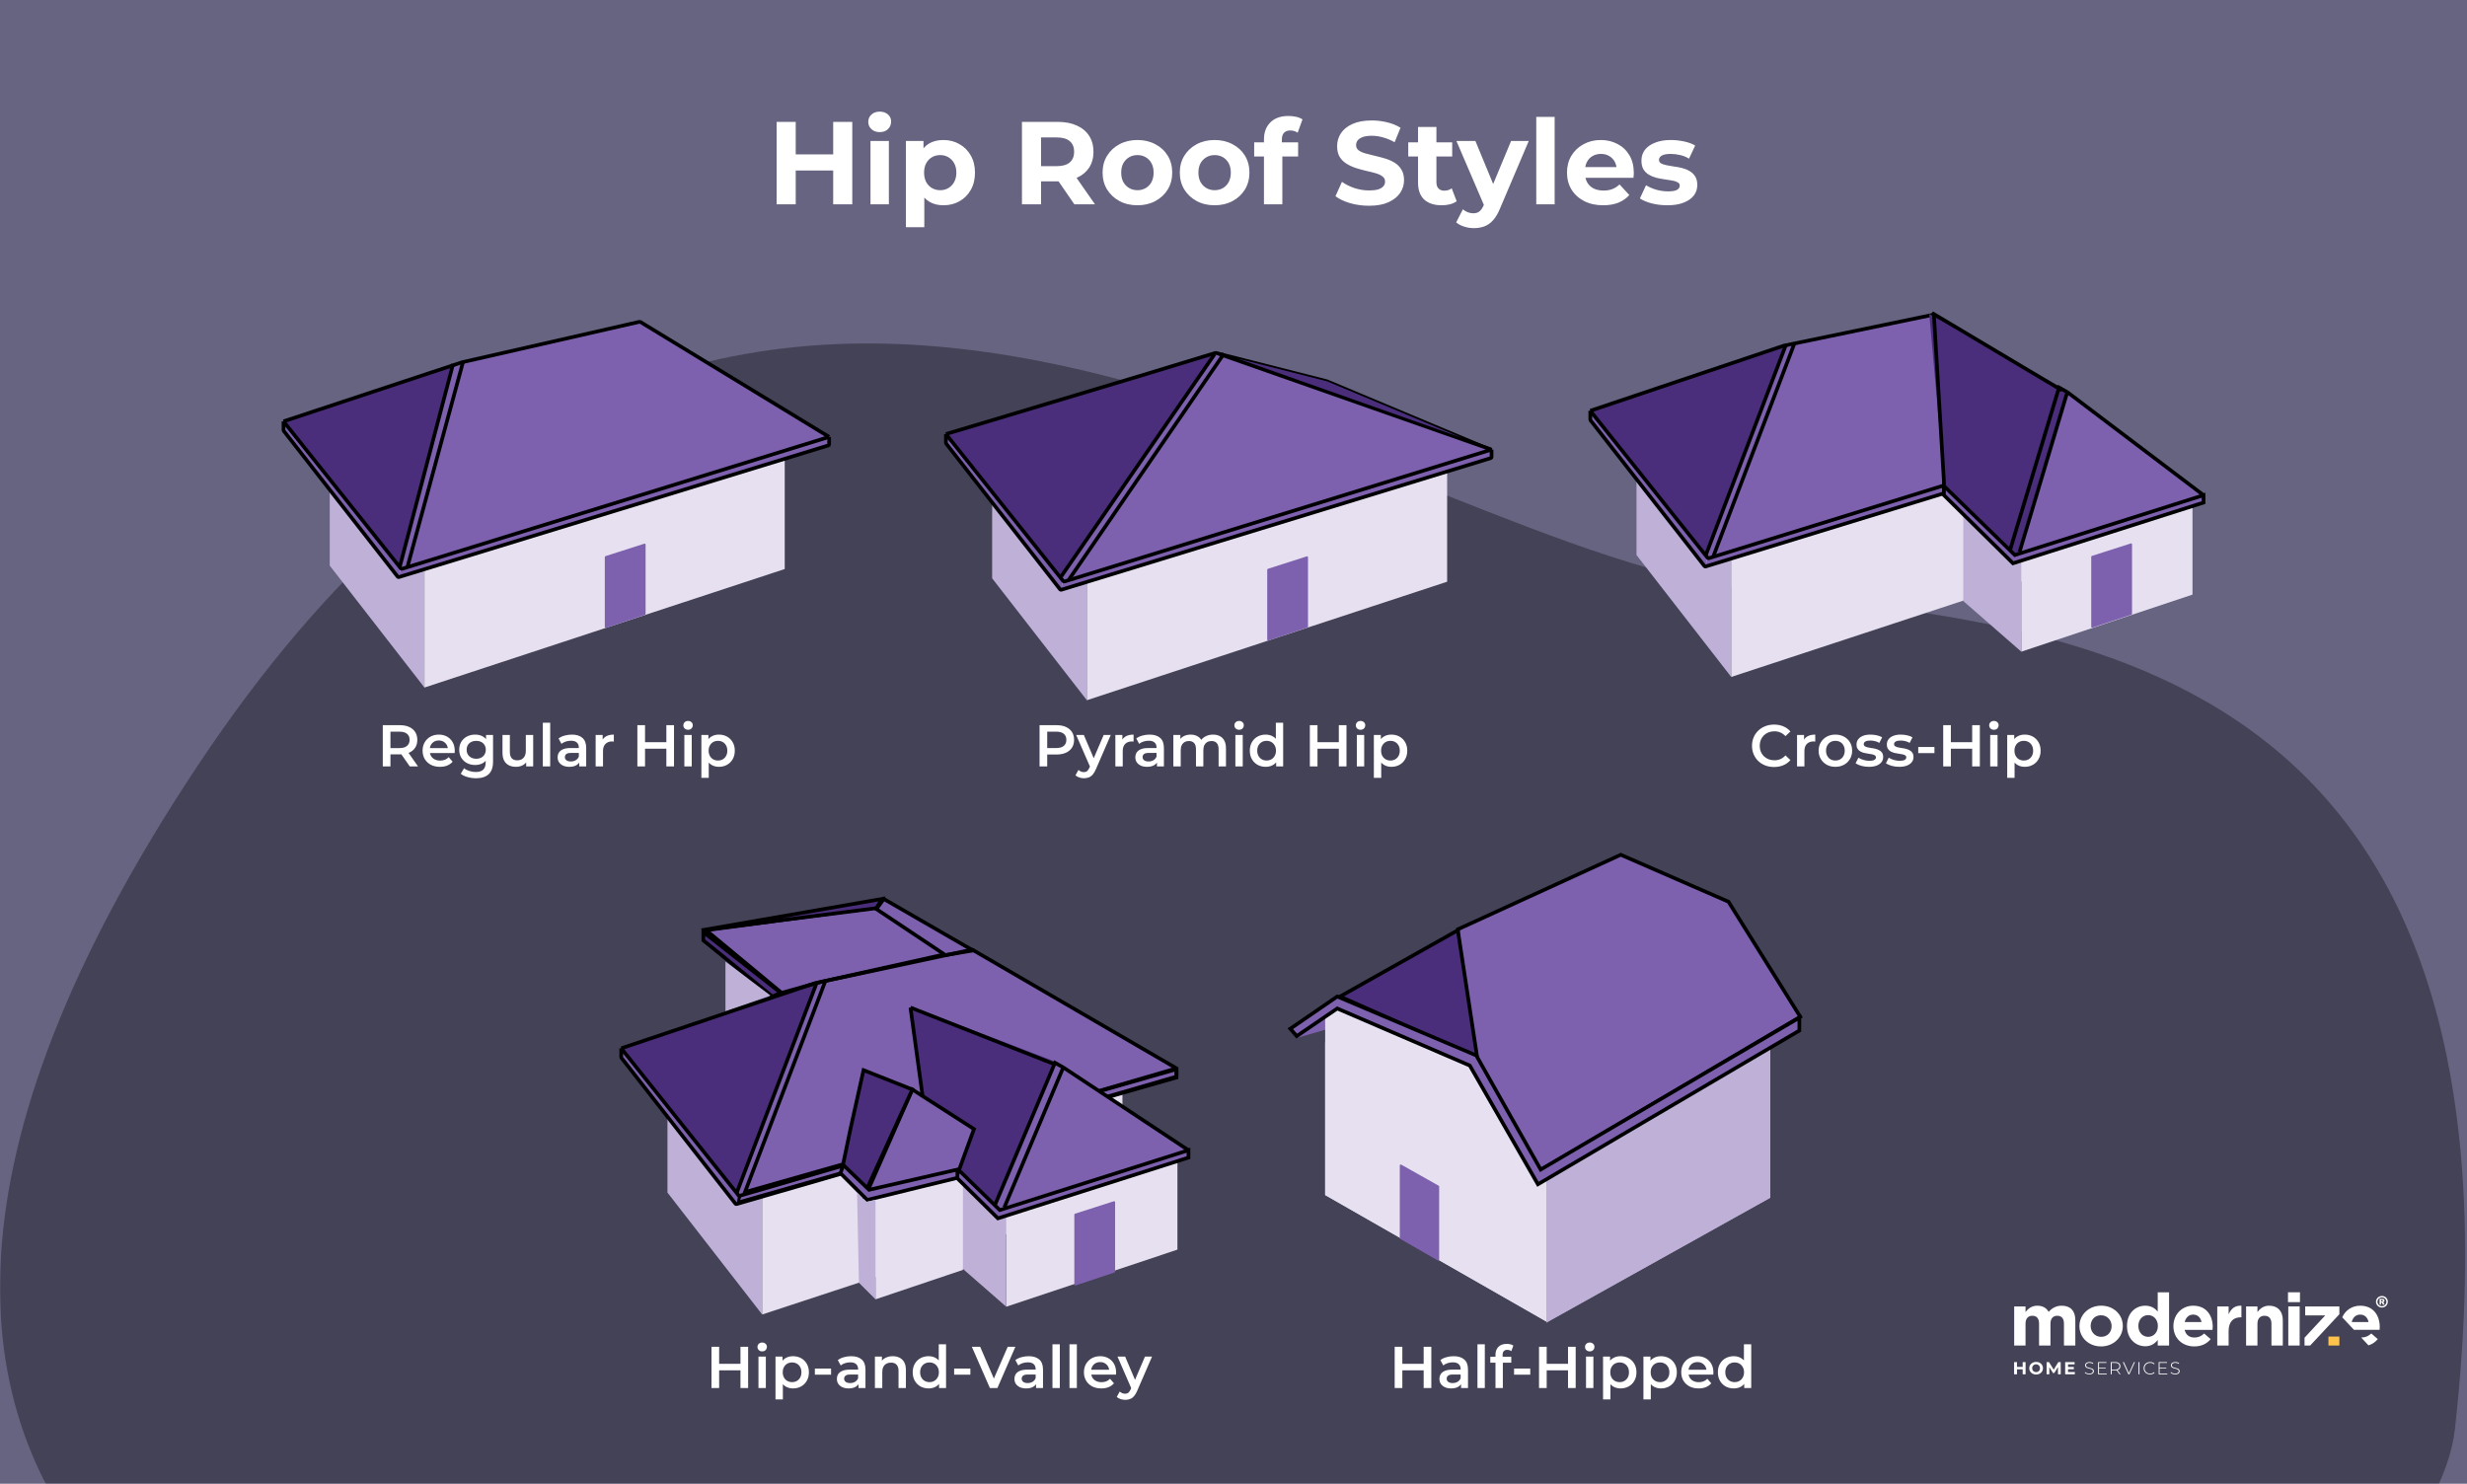 <?xml version="1.0" encoding="UTF-8"?><svg width="1340" height="806" viewBox="0 0 1340 806" fill="none" xmlns="http://www.w3.org/2000/svg">
<rect width="1340" height="806" fill="#666481"/>
<mask id="mask0_16_672" style="mask-type:alpha" maskUnits="userSpaceOnUse" x="0" y="0" width="1340" height="806">
<rect width="1340" height="806" fill="#444256"/>
</mask>
<g mask="url(#mask0_16_672)">
<path d="M107.581 415.61C-176.349 842.341 168.29 968.206 376.1 977.797C544.217 988.421 717.003 848.607 803.397 903.65C1088.26 1085.14 1322.6 873.77 1333.43 776.384C1383.87 323.093 1078.92 342.57 936.489 318.224C727.511 282.502 391.511 -11.12 107.581 415.61Z" fill="#444256"/>
</g>
<path d="M452.563 66.2H462.931V111H452.563V66.2ZM432.211 111H421.843V66.2H432.211V111ZM453.331 92.632H431.443V83.864H453.331V92.632ZM472.827 111V76.568H482.811V111H472.827ZM477.819 71.768C475.984 71.768 474.491 71.235 473.339 70.168C472.187 69.101 471.611 67.779 471.611 66.2C471.611 64.621 472.187 63.299 473.339 62.232C474.491 61.165 475.984 60.632 477.819 60.632C479.653 60.632 481.147 61.144 482.299 62.168C483.451 63.149 484.027 64.429 484.027 66.008C484.027 67.672 483.451 69.059 482.299 70.168C481.189 71.235 479.696 71.768 477.819 71.768ZM512.429 111.512C509.527 111.512 506.989 110.872 504.813 109.592C502.637 108.312 500.93 106.371 499.693 103.768C498.498 101.123 497.901 97.795 497.901 93.784C497.901 89.731 498.477 86.403 499.629 83.8C500.781 81.197 502.445 79.256 504.621 77.976C506.797 76.696 509.399 76.056 512.429 76.056C515.671 76.056 518.573 76.803 521.133 78.296C523.735 79.747 525.783 81.795 527.277 84.44C528.813 87.085 529.581 90.2 529.581 93.784C529.581 97.411 528.813 100.547 527.277 103.192C525.783 105.837 523.735 107.885 521.133 109.336C518.573 110.787 515.671 111.512 512.429 111.512ZM492.077 123.416V76.568H501.613V83.608L501.421 93.848L502.061 104.024V123.416H492.077ZM510.701 103.32C512.365 103.32 513.837 102.936 515.117 102.168C516.439 101.4 517.485 100.312 518.253 98.904C519.063 97.453 519.469 95.747 519.469 93.784C519.469 91.779 519.063 90.072 518.253 88.664C517.485 87.256 516.439 86.168 515.117 85.4C513.837 84.632 512.365 84.248 510.701 84.248C509.037 84.248 507.543 84.632 506.221 85.4C504.898 86.168 503.853 87.256 503.085 88.664C502.317 90.072 501.933 91.779 501.933 93.784C501.933 95.747 502.317 97.453 503.085 98.904C503.853 100.312 504.898 101.4 506.221 102.168C507.543 102.936 509.037 103.32 510.701 103.32ZM555.093 111V66.2H574.485C578.496 66.2 581.952 66.861 584.853 68.184C587.755 69.464 589.995 71.32 591.573 73.752C593.152 76.184 593.941 79.085 593.941 82.456C593.941 85.784 593.152 88.664 591.573 91.096C589.995 93.485 587.755 95.32 584.853 96.6C581.952 97.88 578.496 98.52 574.485 98.52H560.853L565.461 93.976V111H555.093ZM583.573 111L572.373 94.744H583.445L594.773 111H583.573ZM565.461 95.128L560.853 90.264H573.909C577.109 90.264 579.499 89.581 581.077 88.216C582.656 86.808 583.445 84.888 583.445 82.456C583.445 79.981 582.656 78.061 581.077 76.696C579.499 75.331 577.109 74.648 573.909 74.648H560.853L565.461 69.72V95.128ZM617.836 111.512C614.166 111.512 610.902 110.744 608.044 109.208C605.228 107.672 602.988 105.581 601.324 102.936C599.702 100.248 598.892 97.197 598.892 93.784C598.892 90.328 599.702 87.277 601.324 84.632C602.988 81.944 605.228 79.853 608.044 78.36C610.902 76.824 614.166 76.056 617.836 76.056C621.462 76.056 624.705 76.824 627.564 78.36C630.422 79.853 632.662 81.923 634.284 84.568C635.905 87.213 636.716 90.285 636.716 93.784C636.716 97.197 635.905 100.248 634.284 102.936C632.662 105.581 630.422 107.672 627.564 109.208C624.705 110.744 621.462 111.512 617.836 111.512ZM617.836 103.32C619.5 103.32 620.993 102.936 622.316 102.168C623.638 101.4 624.684 100.312 625.452 98.904C626.22 97.453 626.604 95.747 626.604 93.784C626.604 91.779 626.22 90.072 625.452 88.664C624.684 87.256 623.638 86.168 622.316 85.4C620.993 84.632 619.5 84.248 617.836 84.248C616.172 84.248 614.678 84.632 613.356 85.4C612.033 86.168 610.966 87.256 610.156 88.664C609.388 90.072 609.004 91.779 609.004 93.784C609.004 95.747 609.388 97.453 610.156 98.904C610.966 100.312 612.033 101.4 613.356 102.168C614.678 102.936 616.172 103.32 617.836 103.32ZM659.773 111.512C656.104 111.512 652.84 110.744 649.981 109.208C647.165 107.672 644.925 105.581 643.261 102.936C641.64 100.248 640.829 97.197 640.829 93.784C640.829 90.328 641.64 87.277 643.261 84.632C644.925 81.944 647.165 79.853 649.981 78.36C652.84 76.824 656.104 76.056 659.773 76.056C663.4 76.056 666.643 76.824 669.501 78.36C672.36 79.853 674.6 81.923 676.221 84.568C677.843 87.213 678.653 90.285 678.653 93.784C678.653 97.197 677.843 100.248 676.221 102.936C674.6 105.581 672.36 107.672 669.501 109.208C666.643 110.744 663.4 111.512 659.773 111.512ZM659.773 103.32C661.437 103.32 662.931 102.936 664.253 102.168C665.576 101.4 666.621 100.312 667.389 98.904C668.157 97.453 668.541 95.747 668.541 93.784C668.541 91.779 668.157 90.072 667.389 88.664C666.621 87.256 665.576 86.168 664.253 85.4C662.931 84.632 661.437 84.248 659.773 84.248C658.109 84.248 656.616 84.632 655.293 85.4C653.971 86.168 652.904 87.256 652.093 88.664C651.325 90.072 650.941 91.779 650.941 93.784C650.941 95.747 651.325 97.453 652.093 98.904C652.904 100.312 653.971 101.4 655.293 102.168C656.616 102.936 658.109 103.32 659.773 103.32ZM686.543 111V75.8C686.543 71.917 687.695 68.824 689.999 66.52C692.303 64.173 695.588 63 699.855 63C701.305 63 702.692 63.149 704.015 63.448C705.38 63.747 706.532 64.216 707.471 64.856L704.847 72.088C704.292 71.704 703.673 71.405 702.991 71.192C702.308 70.979 701.583 70.872 700.815 70.872C699.364 70.872 698.233 71.299 697.423 72.152C696.655 72.963 696.271 74.2 696.271 75.864V79.064L696.527 83.352V111H686.543ZM681.231 85.016V77.336H705.103V85.016H681.231ZM743.626 111.768C740.042 111.768 736.607 111.299 733.322 110.36C730.036 109.379 727.391 108.12 725.386 106.584L728.906 98.776C730.826 100.141 733.087 101.272 735.69 102.168C738.335 103.021 741.002 103.448 743.69 103.448C745.738 103.448 747.38 103.256 748.618 102.872C749.898 102.445 750.836 101.869 751.434 101.144C752.031 100.419 752.33 99.587 752.33 98.648C752.33 97.453 751.86 96.515 750.922 95.832C749.983 95.107 748.746 94.531 747.21 94.104C745.674 93.635 743.967 93.208 742.09 92.824C740.255 92.397 738.399 91.885 736.522 91.288C734.687 90.691 733.002 89.923 731.466 88.984C729.93 88.045 728.671 86.808 727.69 85.272C726.751 83.736 726.282 81.773 726.282 79.384C726.282 76.824 726.964 74.499 728.33 72.408C729.738 70.275 731.828 68.589 734.602 67.352C737.418 66.072 740.938 65.432 745.162 65.432C747.978 65.432 750.751 65.773 753.482 66.456C756.212 67.096 758.623 68.077 760.714 69.4L757.514 77.272C755.423 76.077 753.332 75.203 751.242 74.648C749.151 74.051 747.103 73.752 745.098 73.752C743.092 73.752 741.45 73.987 740.17 74.456C738.89 74.925 737.972 75.544 737.418 76.312C736.863 77.037 736.586 77.891 736.586 78.872C736.586 80.024 737.055 80.963 737.994 81.688C738.932 82.371 740.17 82.925 741.706 83.352C743.242 83.779 744.927 84.205 746.762 84.632C748.639 85.059 750.495 85.549 752.33 86.104C754.207 86.659 755.914 87.405 757.45 88.344C758.986 89.283 760.223 90.52 761.162 92.056C762.143 93.592 762.634 95.533 762.634 97.88C762.634 100.397 761.93 102.701 760.522 104.792C759.114 106.883 757.002 108.568 754.186 109.848C751.412 111.128 747.892 111.768 743.626 111.768ZM783.094 111.512C779.041 111.512 775.884 110.488 773.622 108.44C771.361 106.349 770.23 103.256 770.23 99.16V68.952H780.214V99.032C780.214 100.483 780.598 101.613 781.366 102.424C782.134 103.192 783.18 103.576 784.502 103.576C786.081 103.576 787.425 103.149 788.534 102.296L791.222 109.336C790.198 110.061 788.961 110.616 787.51 111C786.102 111.341 784.63 111.512 783.094 111.512ZM764.918 85.016V77.336H788.79V85.016H764.918ZM800.554 123.928C798.762 123.928 796.991 123.651 795.242 123.096C793.492 122.541 792.063 121.773 790.954 120.792L794.602 113.688C795.37 114.371 796.244 114.904 797.226 115.288C798.25 115.672 799.252 115.864 800.234 115.864C801.642 115.864 802.751 115.523 803.562 114.84C804.415 114.2 805.183 113.112 805.866 111.576L807.658 107.352L808.426 106.264L820.778 76.568H830.378L814.826 113.112C813.716 115.885 812.436 118.061 810.986 119.64C809.578 121.219 807.999 122.328 806.25 122.968C804.543 123.608 802.644 123.928 800.554 123.928ZM806.442 112.344L791.082 76.568H801.386L813.29 105.368L806.442 112.344ZM834.452 111V63.512H844.436V111H834.452ZM870.79 111.512C866.864 111.512 863.408 110.744 860.422 109.208C857.478 107.672 855.195 105.581 853.574 102.936C851.952 100.248 851.142 97.197 851.142 93.784C851.142 90.328 851.931 87.277 853.51 84.632C855.131 81.944 857.328 79.853 860.102 78.36C862.875 76.824 866.011 76.056 869.51 76.056C872.88 76.056 875.91 76.781 878.598 78.232C881.328 79.64 883.483 81.688 885.062 84.376C886.64 87.021 887.43 90.2 887.43 93.912C887.43 94.296 887.408 94.744 887.366 95.256C887.323 95.725 887.28 96.173 887.238 96.6H859.27V90.776H881.99L878.15 92.504C878.15 90.712 877.787 89.155 877.062 87.832C876.336 86.509 875.334 85.485 874.054 84.76C872.774 83.992 871.28 83.608 869.574 83.608C867.867 83.608 866.352 83.992 865.03 84.76C863.75 85.485 862.747 86.531 862.022 87.896C861.296 89.219 860.934 90.797 860.934 92.632V94.168C860.934 96.045 861.339 97.709 862.15 99.16C863.003 100.568 864.176 101.656 865.67 102.424C867.206 103.149 868.998 103.512 871.046 103.512C872.88 103.512 874.48 103.235 875.846 102.68C877.254 102.125 878.534 101.293 879.686 100.184L884.998 105.944C883.419 107.736 881.435 109.123 879.046 110.104C876.656 111.043 873.904 111.512 870.79 111.512ZM905.661 111.512C902.717 111.512 899.879 111.171 897.149 110.488C894.461 109.763 892.327 108.867 890.749 107.8L894.077 100.632C895.655 101.613 897.511 102.424 899.645 103.064C901.821 103.661 903.954 103.96 906.045 103.96C908.349 103.96 909.97 103.683 910.909 103.128C911.89 102.573 912.381 101.805 912.381 100.824C912.381 100.013 911.997 99.416 911.229 99.032C910.503 98.605 909.522 98.285 908.285 98.072C907.047 97.859 905.682 97.645 904.189 97.432C902.738 97.219 901.266 96.941 899.773 96.6C898.279 96.216 896.914 95.661 895.677 94.936C894.439 94.211 893.437 93.229 892.669 91.992C891.943 90.755 891.581 89.155 891.581 87.192C891.581 85.016 892.199 83.096 893.437 81.432C894.717 79.768 896.551 78.467 898.941 77.528C901.33 76.547 904.189 76.056 907.517 76.056C909.863 76.056 912.253 76.312 914.685 76.824C917.117 77.336 919.143 78.083 920.765 79.064L917.437 86.168C915.773 85.187 914.087 84.525 912.381 84.184C910.717 83.8 909.095 83.608 907.517 83.608C905.298 83.608 903.677 83.907 902.653 84.504C901.629 85.101 901.117 85.869 901.117 86.808C901.117 87.661 901.479 88.301 902.205 88.728C902.973 89.155 903.975 89.496 905.213 89.752C906.45 90.008 907.794 90.243 909.245 90.456C910.738 90.627 912.231 90.904 913.725 91.288C915.218 91.672 916.562 92.227 917.757 92.952C918.994 93.635 919.997 94.595 920.765 95.832C921.533 97.027 921.917 98.605 921.917 100.568C921.917 102.701 921.277 104.6 919.997 106.264C918.717 107.885 916.861 109.165 914.429 110.104C912.039 111.043 909.117 111.512 905.661 111.512Z" fill="white"/>
<path fill-rule="evenodd" clip-rule="evenodd" d="M1295.03 710.051C1296.24 709.552 1297.01 708.393 1297 707.115C1297 706.282 1296.66 705.481 1296.06 704.895C1295.45 704.309 1294.62 703.987 1293.77 704.001C1292.46 704.001 1291.28 704.772 1290.78 705.954C1290.29 707.135 1290.57 708.493 1291.5 709.391C1292.43 710.289 1293.83 710.55 1295.03 710.051ZM1293.77 704.789C1295.1 704.773 1296.2 705.813 1296.22 707.115C1296.23 707.751 1295.98 708.364 1295.53 708.817C1295.07 709.27 1294.45 709.525 1293.79 709.525C1292.46 709.525 1291.37 708.473 1291.37 707.17C1291.36 705.868 1292.43 704.804 1293.77 704.789ZM1294.1 705.552C1294.59 705.511 1295.04 705.829 1295.15 706.298C1295.26 706.768 1295.01 707.247 1294.55 707.423L1295.29 708.684H1294.34L1293.7 707.5H1293.3V708.684H1292.52V705.552H1294.1ZM1293.89 706.944H1293.31V706.168H1293.89C1294.16 706.168 1294.35 706.292 1294.35 706.553C1294.35 706.813 1294.15 706.944 1293.89 706.944Z" fill="white"/>
<path d="M1094.04 709.686H1100.21V712.695C1101.63 710.912 1103.5 709.289 1106.63 709.289C1109.47 709.289 1111.62 710.519 1112.76 712.654C1114.67 710.478 1116.96 709.289 1119.9 709.289C1124.49 709.289 1127.25 711.982 1127.25 717.078V730.917H1121.08V719.074C1121.08 716.204 1119.78 714.757 1117.47 714.757C1115.15 714.757 1113.75 716.221 1113.75 719.074V730.917H1107.56V719.074C1107.56 716.204 1106.26 714.757 1103.94 714.757C1101.63 714.757 1100.21 716.221 1100.21 719.074V730.917H1094.04V709.686Z" fill="white"/>
<path fill-rule="evenodd" clip-rule="evenodd" d="M1129.49 720.341V720.418C1129.49 726.518 1134.46 731.409 1141.23 731.409C1148.01 731.409 1153.05 726.44 1153.05 720.341V720.263C1153.05 714.159 1148.09 709.272 1141.31 709.272C1134.54 709.272 1129.49 714.241 1129.49 720.341ZM1146.96 720.341V720.418C1146.96 723.55 1144.86 726.186 1141.31 726.203C1137.9 726.203 1135.58 723.468 1135.58 720.341V720.263C1135.58 717.131 1137.7 714.478 1141.23 714.478C1144.64 714.478 1146.96 717.213 1146.96 720.341Z" fill="white"/>
<path fill-rule="evenodd" clip-rule="evenodd" d="M1155.32 720.263V720.341C1155.32 727.416 1160.15 731.315 1165.23 731.315C1168.44 731.315 1170.51 729.847 1172.01 727.867V730.917H1178.18V702H1172.01V712.458C1170.55 710.756 1168.52 709.289 1165.23 709.289C1160.07 709.289 1155.32 713.171 1155.32 720.263ZM1172.09 720.263V720.341C1172.09 723.866 1169.7 726.203 1166.82 726.203C1163.93 726.203 1161.49 723.866 1161.49 720.341V720.263C1161.49 716.696 1163.93 714.401 1166.82 714.401C1169.7 714.401 1172.09 716.737 1172.09 720.263Z" fill="white"/>
<path d="M1204.35 709.686H1210.52V713.962C1211.78 711.031 1213.81 709.129 1217.47 709.289V715.585H1217.14C1213.04 715.585 1210.52 718.004 1210.52 723.075V730.917H1204.35V709.686Z" fill="white"/>
<path d="M1220.01 709.686H1226.18V712.695C1227.6 710.912 1229.43 709.289 1232.56 709.289C1237.23 709.289 1239.95 712.298 1239.95 717.172V730.917H1233.78V719.074C1233.78 716.204 1232.39 714.757 1230.04 714.757C1227.69 714.757 1226.18 716.221 1226.18 719.074V730.917H1220.01V709.686Z" fill="white"/>
<rect x="1242.77" y="702" width="6.498" height="5.346" fill="white"/>
<rect x="1242.93" y="709.686" width="6.174" height="21.235" fill="white"/>
<path fill-rule="evenodd" clip-rule="evenodd" d="M1191.29 709.289C1198.56 709.289 1201.89 714.794 1201.89 720.816C1201.89 721.292 1201.85 721.845 1201.77 722.415H1186.64C1187.25 725.149 1189.2 726.576 1191.96 726.576C1194.03 726.576 1195.53 725.94 1197.24 724.399L1200.77 727.449C1198.74 729.905 1195.82 731.409 1191.87 731.409C1185.36 731.409 1180.53 726.933 1180.53 720.435V720.357C1180.53 714.282 1184.95 709.289 1191.29 709.289ZM1195.8 718.16C1195.31 715.733 1193.73 714.122 1191.29 714.122C1188.88 714.122 1187.27 715.7 1186.67 718.16H1195.8Z" fill="white"/>
<path d="M1270.67 713.925V709.686H1252.11V714.556H1262.99L1251.75 726.678V730.917H1254.82L1270.67 713.925Z" fill="white"/>
<path d="M1282.71 726.559H1282.5L1286.49 730.831C1288.48 730.212 1290.24 729.029 1291.54 727.433L1288.01 724.383C1286.27 725.924 1284.77 726.559 1282.71 726.559Z" fill="white"/>
<path fill-rule="evenodd" clip-rule="evenodd" d="M1272.24 715.602C1273.87 711.746 1277.73 709.246 1282.01 709.289C1289.28 709.289 1292.61 714.794 1292.61 720.816C1292.61 721.292 1292.57 721.845 1292.53 722.398H1278.6L1272.24 715.602ZM1282.01 714.122C1279.59 714.122 1277.97 715.7 1277.39 718.16H1286.52C1286.03 715.733 1284.43 714.122 1282.01 714.122Z" fill="white"/>
<rect x="1264.74" y="726.047" width="5.93" height="4.878" fill="#FEC24D"/>
<path d="M1100.23 739.927V746.556H1098.66V743.838H1095.57V746.556H1094V739.927H1095.57V742.539H1098.66V739.927H1100.23Z" fill="white"/>
<path fill-rule="evenodd" clip-rule="evenodd" d="M1102.21 743.24C1102.21 744.489 1102.91 745.636 1104.05 746.224C1104.63 746.53 1105.29 746.688 1105.95 746.683C1106.62 746.692 1107.28 746.535 1107.87 746.228C1108.42 745.943 1108.88 745.518 1109.2 744.998C1109.85 743.913 1109.85 742.57 1109.2 741.485C1108.88 740.966 1108.42 740.541 1107.87 740.255C1107.28 739.953 1106.62 739.8 1105.95 739.813C1105.29 739.803 1104.63 739.955 1104.05 740.255C1102.91 740.843 1102.21 741.991 1102.21 743.24ZM1107.79 744.338C1107.61 744.654 1107.35 744.915 1107.03 745.093C1106.7 745.275 1106.32 745.368 1105.94 745.363C1105.56 745.369 1105.18 745.275 1104.85 745.093C1104.53 744.915 1104.26 744.654 1104.09 744.338C1103.72 743.65 1103.72 742.829 1104.09 742.141C1104.26 741.826 1104.53 741.566 1104.85 741.391C1105.18 741.208 1105.56 741.115 1105.94 741.12C1106.32 741.116 1106.7 741.209 1107.03 741.391C1107.35 741.567 1107.61 741.827 1107.79 742.141C1108.16 742.829 1108.16 743.65 1107.79 744.338Z" fill="white"/>
<path d="M1117.84 746.556V742.576L1115.84 745.855H1115.12L1113.13 742.662V746.556H1111.65V739.927H1112.95L1115.5 744.027L1118.02 739.927H1119.31L1119.33 746.556H1117.84Z" fill="white"/>
<path d="M1126.99 745.322V746.552H1121.74V739.927H1126.86V741.157H1123.29V742.584H1126.44V743.777H1123.29V745.31L1126.99 745.322Z" fill="white"/>
<path d="M1133.44 746.351C1133.04 746.216 1132.68 745.994 1132.39 745.704L1132.61 745.343C1132.88 745.61 1133.21 745.816 1133.57 745.945C1133.98 746.097 1134.4 746.174 1134.84 746.175C1135.35 746.21 1135.87 746.084 1136.3 745.814C1136.62 745.603 1136.8 745.252 1136.79 744.88C1136.81 744.617 1136.71 744.36 1136.53 744.166C1136.35 743.984 1136.13 743.843 1135.88 743.756C1135.54 743.638 1135.19 743.541 1134.84 743.465C1134.43 743.371 1134.03 743.253 1133.63 743.113C1133.34 742.998 1133.09 742.817 1132.89 742.584C1132.66 742.315 1132.55 741.977 1132.57 741.633C1132.57 741.32 1132.66 741.012 1132.83 740.747C1133.03 740.466 1133.31 740.249 1133.63 740.124C1134.06 739.952 1134.52 739.871 1134.98 739.887C1135.35 739.887 1135.73 739.94 1136.08 740.046C1136.42 740.142 1136.74 740.29 1137.03 740.485L1136.84 740.87C1136.57 740.689 1136.26 740.551 1135.94 740.46C1135.63 740.366 1135.31 740.317 1134.98 740.317C1134.47 740.283 1133.97 740.412 1133.55 740.686C1133.25 740.91 1133.08 741.261 1133.09 741.629C1133.07 741.891 1133.17 742.148 1133.35 742.342C1133.53 742.525 1133.75 742.665 1134 742.752C1134.35 742.873 1134.7 742.975 1135.06 743.055C1135.46 743.148 1135.86 743.265 1136.25 743.404C1136.54 743.515 1136.8 743.692 1137.01 743.92C1137.23 744.182 1137.35 744.516 1137.33 744.855C1137.33 745.168 1137.24 745.474 1137.06 745.736C1136.85 746.023 1136.56 746.242 1136.22 746.368C1135.79 746.539 1135.33 746.62 1134.86 746.605C1134.38 746.608 1133.89 746.521 1133.44 746.351Z" fill="white"/>
<path d="M1144.31 746.118V746.556H1139.62V739.927H1144.17V740.362H1140.11V742.994H1143.74V743.404H1140.11V746.122L1144.31 746.118Z" fill="white"/>
<path fill-rule="evenodd" clip-rule="evenodd" d="M1149.65 744.338L1151.27 746.556L1151.81 746.568L1150.13 744.248C1151.11 744.024 1151.78 743.15 1151.72 742.174C1151.75 741.548 1151.48 740.944 1151 740.534C1150.42 740.103 1149.7 739.888 1148.97 739.928H1146.54V746.556H1147.04V744.388H1148.99C1149.21 744.386 1149.43 744.37 1149.65 744.338ZM1150.65 743.49C1150.17 743.833 1149.58 744 1148.99 743.961H1147.04V740.362H1148.99C1149.58 740.322 1150.17 740.488 1150.65 740.829C1151.01 741.18 1151.22 741.659 1151.22 742.16C1151.22 742.66 1151.01 743.139 1150.65 743.49Z" fill="white"/>
<path d="M1159.62 739.927L1156.59 746.556H1156.1L1153.07 739.927H1153.61L1156.36 745.929L1159.11 739.927H1159.62Z" fill="white"/>
<path d="M1161.59 739.927H1162.09V746.556H1161.59V739.927Z" fill="white"/>
<path d="M1166.06 746.167C1165.54 745.884 1165.1 745.467 1164.8 744.961C1164.19 743.891 1164.19 742.589 1164.8 741.518C1165.1 741.012 1165.54 740.596 1166.06 740.313C1166.61 740.02 1167.23 739.87 1167.86 739.878C1168.33 739.876 1168.8 739.959 1169.23 740.124C1169.64 740.268 1170 740.503 1170.29 740.809L1169.98 741.12C1169.42 740.59 1168.66 740.307 1167.88 740.337C1167.34 740.329 1166.8 740.459 1166.32 740.715C1165.87 740.961 1165.49 741.324 1165.23 741.764C1164.7 742.691 1164.7 743.821 1165.23 744.748C1165.49 745.189 1165.87 745.55 1166.33 745.794C1166.8 746.05 1167.34 746.182 1167.88 746.175C1168.67 746.203 1169.43 745.915 1169.98 745.38L1170.3 745.691C1170 745.998 1169.64 746.234 1169.23 746.38C1168.8 746.542 1168.34 746.623 1167.88 746.618C1167.24 746.626 1166.62 746.47 1166.06 746.167Z" fill="white"/>
<path d="M1177.22 746.118V746.556H1172.54V739.927H1177.08V740.362H1173.01V742.994H1176.64V743.404H1173.01V746.122L1177.22 746.118Z" fill="white"/>
<path d="M1180.05 746.351C1179.65 746.216 1179.29 745.994 1179 745.703L1179.22 745.343C1179.49 745.611 1179.82 745.816 1180.18 745.945C1180.59 746.097 1181.01 746.174 1181.45 746.175C1181.96 746.211 1182.48 746.084 1182.91 745.814C1183.23 745.604 1183.42 745.253 1183.41 744.88C1183.42 744.618 1183.33 744.361 1183.15 744.166C1182.97 743.983 1182.74 743.843 1182.5 743.756C1182.15 743.638 1181.8 743.541 1181.45 743.465C1181.04 743.37 1180.64 743.253 1180.25 743.113C1179.96 742.999 1179.7 742.817 1179.5 742.584C1179.27 742.315 1179.16 741.977 1179.18 741.633C1179.18 741.319 1179.27 741.011 1179.44 740.747C1179.64 740.466 1179.92 740.249 1180.24 740.124C1180.67 739.953 1181.13 739.872 1181.58 739.886C1181.96 739.886 1182.33 739.94 1182.69 740.046C1183.03 740.141 1183.35 740.29 1183.64 740.485L1183.45 740.87C1182.9 740.511 1182.25 740.317 1181.58 740.313C1181.08 740.279 1180.58 740.409 1180.16 740.682C1179.85 740.904 1179.67 741.26 1179.67 741.637C1179.66 741.9 1179.75 742.157 1179.94 742.35C1180.12 742.533 1180.34 742.673 1180.58 742.76C1180.93 742.88 1181.28 742.981 1181.64 743.063C1182.05 743.155 1182.45 743.272 1182.84 743.412C1183.13 743.523 1183.39 743.7 1183.6 743.928C1183.82 744.19 1183.94 744.524 1183.92 744.863C1183.92 745.177 1183.83 745.484 1183.65 745.744C1183.44 746.033 1183.15 746.253 1182.81 746.376C1182.38 746.546 1181.91 746.627 1181.45 746.614C1180.97 746.61 1180.49 746.521 1180.05 746.351Z" fill="white"/>
<path d="M230.545 290.376L179.099 247.104V307.263L230.545 373.491V290.376Z" fill="#BEB0D7"/>
<path d="M426.238 244.201L230.545 294.598V373.491L426.238 309.11V244.201Z" fill="#E6E0F0"/>
<path d="M347.099 175.254L251.599 195.754L220.453 308.44L451.099 237.463L347.099 175.254Z" fill="#7D61AE"/>
<path d="M450.853 237.463L217.745 308.968L216.514 313.453L450.853 241.157V237.463Z" fill="#7D61AE"/>
<path d="M245.599 197.754L265.099 193.254L220.698 308.176L217.745 308.967L216.268 306.593L245.599 197.754Z" fill="#7D61AE"/>
<path d="M245.099 198.254L153.745 228.755L216.514 307.648L245.099 198.254Z" fill="#4A2E7B"/>
<path d="M217.499 308.44L153.745 228.755V232.713L216.761 313.453L217.499 308.44Z" fill="#7D61AE"/>
<path d="M450.361 237.341L347.782 174.866C347.665 174.794 347.524 174.771 347.39 174.802L251.099 196.754L153.991 228.898M450.361 237.341L218.335 309.004C218.128 309.068 217.902 308.999 217.767 308.829L153.991 228.898M450.361 237.341V241.437C450.361 241.669 450.209 241.873 449.988 241.941L216.615 313.489C216.406 313.553 216.179 313.482 216.045 313.31L154.103 234.054C154.031 233.962 153.991 233.847 153.991 233.729V228.898" stroke="black" stroke-width="2"/>
<path d="M246.099 197.754L217.232 307.548" stroke="black" stroke-width="2"/>
<path d="M251.599 196.254L221.26 308.178" stroke="black" stroke-width="2"/>
<path d="M350.668 295.849C350.668 295.491 350.32 295.237 349.98 295.346L328.881 302.106C328.663 302.176 328.515 302.379 328.515 302.608V340.568C328.515 340.928 328.868 341.183 329.209 341.069L350.308 334.033C350.523 333.961 350.668 333.759 350.668 333.532V295.849Z" fill="#7D61AE"/>
<path d="M207.92 416.331V393.931H217.136C219.12 393.931 220.816 394.251 222.224 394.891C223.653 395.531 224.752 396.448 225.52 397.643C226.288 398.838 226.672 400.256 226.672 401.899C226.672 403.542 226.288 404.96 225.52 406.155C224.752 407.328 223.653 408.235 222.224 408.875C220.816 409.494 219.12 409.803 217.136 409.803H210.224L212.08 407.915V416.331H207.92ZM222.576 416.331L216.912 408.203H221.36L227.056 416.331H222.576ZM212.08 408.363L210.224 406.379H216.944C218.778 406.379 220.154 405.984 221.072 405.195C222.01 404.406 222.48 403.307 222.48 401.899C222.48 400.47 222.01 399.371 221.072 398.603C220.154 397.835 218.778 397.451 216.944 397.451H210.224L212.08 395.403V408.363ZM238.974 416.555C237.075 416.555 235.411 416.182 233.982 415.435C232.574 414.667 231.475 413.622 230.686 412.299C229.918 410.976 229.534 409.472 229.534 407.787C229.534 406.08 229.907 404.576 230.654 403.275C231.422 401.952 232.467 400.918 233.79 400.171C235.134 399.424 236.659 399.051 238.366 399.051C240.03 399.051 241.513 399.414 242.814 400.139C244.115 400.864 245.139 401.888 245.886 403.211C246.633 404.534 247.006 406.091 247.006 407.883C247.006 408.054 246.995 408.246 246.974 408.459C246.974 408.672 246.963 408.875 246.942 409.067H232.702V406.411H244.83L243.262 407.243C243.283 406.262 243.081 405.398 242.654 404.651C242.227 403.904 241.641 403.318 240.894 402.891C240.169 402.464 239.326 402.251 238.366 402.251C237.385 402.251 236.521 402.464 235.774 402.891C235.049 403.318 234.473 403.915 234.046 404.683C233.641 405.43 233.438 406.315 233.438 407.339V407.979C233.438 409.003 233.673 409.91 234.142 410.699C234.611 411.488 235.273 412.096 236.126 412.523C236.979 412.95 237.961 413.163 239.07 413.163C240.03 413.163 240.894 413.014 241.662 412.715C242.43 412.416 243.113 411.947 243.71 411.307L245.854 413.771C245.086 414.667 244.115 415.36 242.942 415.851C241.79 416.32 240.467 416.555 238.974 416.555ZM258.592 422.763C257.013 422.763 255.467 422.55 253.952 422.123C252.459 421.718 251.232 421.12 250.272 420.331L252.064 417.323C252.811 417.942 253.749 418.432 254.88 418.795C256.032 419.179 257.195 419.371 258.368 419.371C260.245 419.371 261.621 418.934 262.496 418.059C263.371 417.206 263.808 415.915 263.808 414.187V411.147L264.128 407.275L264 403.403V399.243H267.808V413.739C267.808 416.832 267.019 419.104 265.44 420.555C263.861 422.027 261.579 422.763 258.592 422.763ZM258.08 415.563C256.459 415.563 254.987 415.222 253.664 414.539C252.363 413.835 251.328 412.864 250.56 411.627C249.813 410.39 249.44 408.939 249.44 407.275C249.44 405.632 249.813 404.192 250.56 402.955C251.328 401.718 252.363 400.758 253.664 400.075C254.987 399.392 256.459 399.051 258.08 399.051C259.531 399.051 260.832 399.339 261.984 399.915C263.136 400.491 264.053 401.387 264.736 402.603C265.44 403.819 265.792 405.376 265.792 407.275C265.792 409.174 265.44 410.742 264.736 411.979C264.053 413.195 263.136 414.102 261.984 414.699C260.832 415.275 259.531 415.563 258.08 415.563ZM258.688 412.171C259.691 412.171 260.587 411.968 261.376 411.563C262.165 411.136 262.773 410.56 263.2 409.835C263.648 409.088 263.872 408.235 263.872 407.275C263.872 406.315 263.648 405.472 263.2 404.747C262.773 404 262.165 403.435 261.376 403.051C260.587 402.646 259.691 402.443 258.688 402.443C257.685 402.443 256.779 402.646 255.968 403.051C255.179 403.435 254.56 404 254.112 404.747C253.685 405.472 253.472 406.315 253.472 407.275C253.472 408.235 253.685 409.088 254.112 409.835C254.56 410.56 255.179 411.136 255.968 411.563C256.779 411.968 257.685 412.171 258.688 412.171ZM280.299 416.555C278.848 416.555 277.568 416.288 276.459 415.755C275.35 415.2 274.486 414.368 273.867 413.259C273.248 412.128 272.939 410.71 272.939 409.003V399.243H276.939V408.459C276.939 409.995 277.28 411.147 277.963 411.915C278.667 412.662 279.659 413.035 280.939 413.035C281.878 413.035 282.688 412.843 283.371 412.459C284.075 412.075 284.619 411.499 285.003 410.731C285.408 409.963 285.611 409.014 285.611 407.883V399.243H289.611V416.331H285.803V411.723L286.475 413.131C285.899 414.24 285.056 415.094 283.947 415.691C282.838 416.267 281.622 416.555 280.299 416.555ZM294.848 416.331V392.587H298.848V416.331H294.848ZM314.626 416.331V412.875L314.402 412.139V406.091C314.402 404.918 314.05 404.011 313.346 403.371C312.642 402.71 311.575 402.379 310.146 402.379C309.186 402.379 308.237 402.528 307.298 402.827C306.381 403.126 305.602 403.542 304.962 404.075L303.394 401.163C304.311 400.459 305.399 399.936 306.658 399.595C307.938 399.232 309.261 399.051 310.626 399.051C313.101 399.051 315.01 399.648 316.354 400.843C317.719 402.016 318.402 403.84 318.402 406.315V416.331H314.626ZM309.25 416.555C307.97 416.555 306.85 416.342 305.89 415.915C304.93 415.467 304.183 414.859 303.65 414.091C303.138 413.302 302.882 412.416 302.882 411.435C302.882 410.475 303.106 409.611 303.554 408.843C304.023 408.075 304.781 407.467 305.826 407.019C306.871 406.571 308.258 406.347 309.986 406.347H314.946V409.003H310.274C308.909 409.003 307.991 409.227 307.522 409.675C307.053 410.102 306.818 410.635 306.818 411.275C306.818 412 307.106 412.576 307.682 413.003C308.258 413.43 309.058 413.643 310.082 413.643C311.063 413.643 311.938 413.419 312.706 412.971C313.495 412.523 314.061 411.862 314.402 410.987L315.074 413.387C314.69 414.39 313.997 415.168 312.994 415.723C312.013 416.278 310.765 416.555 309.25 416.555ZM323.536 416.331V399.243H327.344V403.947L326.896 402.571C327.408 401.419 328.208 400.544 329.296 399.947C330.405 399.35 331.781 399.051 333.424 399.051V402.859C333.253 402.816 333.093 402.795 332.944 402.795C332.794 402.774 332.645 402.763 332.496 402.763C330.981 402.763 329.776 403.211 328.88 404.107C327.984 404.982 327.536 406.294 327.536 408.043V416.331H323.536ZM361.945 393.931H366.105V416.331H361.945V393.931ZM350.361 416.331H346.201V393.931H350.361V416.331ZM362.265 406.731H350.009V403.179H362.265V406.731ZM371.723 416.331V399.243H375.723V416.331H371.723ZM373.739 396.427C372.992 396.427 372.374 396.192 371.883 395.723C371.414 395.254 371.179 394.688 371.179 394.027C371.179 393.344 371.414 392.779 371.883 392.331C372.374 391.862 372.992 391.627 373.739 391.627C374.486 391.627 375.094 391.851 375.563 392.299C376.054 392.726 376.299 393.27 376.299 393.931C376.299 394.635 376.064 395.232 375.595 395.723C375.126 396.192 374.507 396.427 373.739 396.427ZM390.445 416.555C389.058 416.555 387.789 416.235 386.637 415.595C385.506 414.955 384.6 413.995 383.917 412.715C383.256 411.414 382.925 409.771 382.925 407.787C382.925 405.782 383.245 404.139 383.885 402.859C384.546 401.579 385.442 400.63 386.573 400.011C387.704 399.371 388.994 399.051 390.445 399.051C392.13 399.051 393.613 399.414 394.893 400.139C396.194 400.864 397.218 401.878 397.965 403.179C398.733 404.48 399.117 406.016 399.117 407.787C399.117 409.558 398.733 411.104 397.965 412.427C397.218 413.728 396.194 414.742 394.893 415.467C393.613 416.192 392.13 416.555 390.445 416.555ZM380.973 422.539V399.243H384.781V403.275L384.653 407.819L384.973 412.363V422.539H380.973ZM389.997 413.131C390.957 413.131 391.81 412.918 392.557 412.491C393.325 412.064 393.933 411.446 394.381 410.635C394.829 409.824 395.053 408.875 395.053 407.787C395.053 406.678 394.829 405.728 394.381 404.939C393.933 404.128 393.325 403.51 392.557 403.083C391.81 402.656 390.957 402.443 389.997 402.443C389.037 402.443 388.173 402.656 387.405 403.083C386.637 403.51 386.029 404.128 385.581 404.939C385.133 405.728 384.909 406.678 384.909 407.787C384.909 408.875 385.133 409.824 385.581 410.635C386.029 411.446 386.637 412.064 387.405 412.491C388.173 412.918 389.037 413.131 389.997 413.131Z" fill="white"/>
<path d="M590.346 297.267L538.9 253.994V314.154L590.346 380.381V297.267Z" fill="#BEB0D7"/>
<path d="M786.039 251.092L590.347 301.489V380.381L786.039 316.001V251.092Z" fill="#E6E0F0"/>
<path d="M660.401 191.144L574.901 316.144L810.901 244.354L660.401 191.144Z" fill="#7D61AE"/>
<path d="M810.655 244.354L577.547 315.859L576.316 320.344L810.655 248.048V244.354Z" fill="#7D61AE"/>
<path d="M660.9 191.144L513.549 235.645L575.901 313.644L660.9 191.144Z" fill="#4A2E7B"/>
<path d="M577.301 315.331L513.547 235.646V239.604L576.562 320.344L577.301 315.331Z" fill="#7D61AE"/>
<path d="M810.162 244.232L660.564 191.702C660.458 191.664 660.343 191.662 660.235 191.695L619.401 204.144L513.793 235.789M810.162 244.232L578.137 315.895C577.929 315.959 577.704 315.889 577.568 315.72L513.793 235.789M810.162 244.232V248.327C810.162 248.559 810.011 248.764 809.789 248.832L576.417 320.38C576.208 320.444 575.981 320.373 575.846 320.2L513.905 240.945C513.832 240.852 513.793 240.738 513.793 240.62V235.789" stroke="black" stroke-width="2"/>
<path d="M659.74 192.37L576.401 313.144" stroke="black" stroke-width="2"/>
<path d="M664.898 192.008L580.401 315.144" stroke="black" stroke-width="2"/>
<path d="M710.47 302.739C710.47 302.381 710.122 302.127 709.781 302.236L688.683 308.996C688.464 309.066 688.316 309.269 688.316 309.498V347.458C688.316 347.818 688.669 348.073 689.011 347.959L710.109 340.923C710.325 340.851 710.47 340.649 710.47 340.422V302.739Z" fill="#7D61AE"/>
<path d="M720.901 206.644L810.401 244.144L661.901 191.644L720.901 206.644Z" fill="#4A2E7B" stroke="black"/>
<path d="M564.654 416.331V393.931H573.87C575.854 393.931 577.55 394.251 578.958 394.891C580.387 395.531 581.486 396.448 582.254 397.643C583.022 398.838 583.406 400.256 583.406 401.899C583.406 403.542 583.022 404.96 582.254 406.155C581.486 407.35 580.387 408.267 578.958 408.907C577.55 409.547 575.854 409.867 573.87 409.867H566.958L568.814 407.915V416.331H564.654ZM568.814 408.363L566.958 406.347H573.678C575.513 406.347 576.889 405.963 577.806 405.195C578.745 404.406 579.214 403.307 579.214 401.899C579.214 400.47 578.745 399.371 577.806 398.603C576.889 397.835 575.513 397.451 573.678 397.451H566.958L568.814 395.403V408.363ZM588.74 422.763C587.908 422.763 587.076 422.624 586.244 422.347C585.412 422.07 584.719 421.686 584.164 421.195L585.764 418.251C586.17 418.614 586.628 418.902 587.14 419.115C587.652 419.328 588.175 419.435 588.708 419.435C589.434 419.435 590.02 419.254 590.468 418.891C590.916 418.528 591.332 417.92 591.716 417.067L592.708 414.827L593.028 414.347L599.492 399.243H603.332L595.332 417.707C594.799 418.987 594.202 420 593.54 420.747C592.9 421.494 592.175 422.016 591.364 422.315C590.575 422.614 589.7 422.763 588.74 422.763ZM592.26 416.939L584.548 399.243H588.708L594.98 413.995L592.26 416.939ZM605.832 416.331V399.243H609.64V403.947L609.192 402.571C609.704 401.419 610.504 400.544 611.592 399.947C612.702 399.35 614.078 399.051 615.72 399.051V402.859C615.55 402.816 615.39 402.795 615.24 402.795C615.091 402.774 614.942 402.763 614.792 402.763C613.278 402.763 612.072 403.211 611.176 404.107C610.28 404.982 609.832 406.294 609.832 408.043V416.331H605.832ZM628.423 416.331V412.875L628.199 412.139V406.091C628.199 404.918 627.847 404.011 627.143 403.371C626.439 402.71 625.372 402.379 623.943 402.379C622.983 402.379 622.034 402.528 621.095 402.827C620.178 403.126 619.399 403.542 618.759 404.075L617.191 401.163C618.108 400.459 619.196 399.936 620.455 399.595C621.735 399.232 623.058 399.051 624.423 399.051C626.898 399.051 628.807 399.648 630.151 400.843C631.516 402.016 632.199 403.84 632.199 406.315V416.331H628.423ZM623.047 416.555C621.767 416.555 620.647 416.342 619.687 415.915C618.727 415.467 617.98 414.859 617.447 414.091C616.935 413.302 616.679 412.416 616.679 411.435C616.679 410.475 616.903 409.611 617.351 408.843C617.82 408.075 618.578 407.467 619.623 407.019C620.668 406.571 622.055 406.347 623.783 406.347H628.743V409.003H624.071C622.706 409.003 621.788 409.227 621.319 409.675C620.85 410.102 620.615 410.635 620.615 411.275C620.615 412 620.903 412.576 621.479 413.003C622.055 413.43 622.855 413.643 623.879 413.643C624.86 413.643 625.735 413.419 626.503 412.971C627.292 412.523 627.858 411.862 628.199 410.987L628.871 413.387C628.487 414.39 627.794 415.168 626.791 415.723C625.81 416.278 624.562 416.555 623.047 416.555ZM658.9 399.051C660.266 399.051 661.471 399.318 662.516 399.851C663.583 400.384 664.415 401.206 665.012 402.315C665.61 403.403 665.908 404.811 665.908 406.539V416.331H661.908V407.051C661.908 405.536 661.578 404.406 660.916 403.659C660.255 402.912 659.306 402.539 658.068 402.539C657.194 402.539 656.415 402.731 655.732 403.115C655.071 403.499 654.548 404.064 654.164 404.811C653.802 405.558 653.62 406.507 653.62 407.659V416.331H649.62V407.051C649.62 405.536 649.29 404.406 648.628 403.659C647.967 402.912 647.018 402.539 645.78 402.539C644.906 402.539 644.127 402.731 643.444 403.115C642.783 403.499 642.26 404.064 641.876 404.811C641.514 405.558 641.332 406.507 641.332 407.659V416.331H637.332V399.243H641.14V403.787L640.468 402.443C641.044 401.334 641.876 400.491 642.964 399.915C644.074 399.339 645.332 399.051 646.74 399.051C648.34 399.051 649.727 399.446 650.9 400.235C652.095 401.024 652.884 402.219 653.268 403.819L651.7 403.275C652.255 401.995 653.172 400.971 654.452 400.203C655.732 399.435 657.215 399.051 658.9 399.051ZM671.02 416.331V399.243H675.02V416.331H671.02ZM673.036 396.427C672.289 396.427 671.671 396.192 671.18 395.723C670.711 395.254 670.476 394.688 670.476 394.027C670.476 393.344 670.711 392.779 671.18 392.331C671.671 391.862 672.289 391.627 673.036 391.627C673.783 391.627 674.391 391.851 674.86 392.299C675.351 392.726 675.596 393.27 675.596 393.931C675.596 394.635 675.361 395.232 674.892 395.723C674.423 396.192 673.804 396.427 673.036 396.427ZM687.502 416.555C685.859 416.555 684.377 416.192 683.054 415.467C681.753 414.72 680.729 413.696 679.982 412.395C679.235 411.094 678.862 409.558 678.862 407.787C678.862 406.016 679.235 404.48 679.982 403.179C680.729 401.878 681.753 400.864 683.054 400.139C684.377 399.414 685.859 399.051 687.502 399.051C688.931 399.051 690.211 399.371 691.342 400.011C692.473 400.63 693.369 401.579 694.03 402.859C694.691 404.139 695.022 405.782 695.022 407.787C695.022 409.771 694.702 411.414 694.062 412.715C693.422 413.995 692.537 414.955 691.406 415.595C690.275 416.235 688.974 416.555 687.502 416.555ZM687.982 413.131C688.942 413.131 689.795 412.918 690.542 412.491C691.31 412.064 691.918 411.446 692.366 410.635C692.835 409.824 693.07 408.875 693.07 407.787C693.07 406.678 692.835 405.728 692.366 404.939C691.918 404.128 691.31 403.51 690.542 403.083C689.795 402.656 688.942 402.443 687.982 402.443C687.022 402.443 686.158 402.656 685.39 403.083C684.643 403.51 684.035 404.128 683.566 404.939C683.118 405.728 682.894 406.678 682.894 407.787C682.894 408.875 683.118 409.824 683.566 410.635C684.035 411.446 684.643 412.064 685.39 412.491C686.158 412.918 687.022 413.131 687.982 413.131ZM693.166 416.331V412.299L693.326 407.755L693.006 403.211V392.587H696.974V416.331H693.166ZM727.21 393.931H731.37V416.331H727.21V393.931ZM715.626 416.331H711.466V393.931H715.626V416.331ZM727.53 406.731H715.274V403.179H727.53V406.731ZM736.989 416.331V399.243H740.989V416.331H736.989ZM739.005 396.427C738.258 396.427 737.639 396.192 737.149 395.723C736.679 395.254 736.445 394.688 736.445 394.027C736.445 393.344 736.679 392.779 737.149 392.331C737.639 391.862 738.258 391.627 739.005 391.627C739.751 391.627 740.359 391.851 740.829 392.299C741.319 392.726 741.565 393.27 741.565 393.931C741.565 394.635 741.33 395.232 740.861 395.723C740.391 396.192 739.773 396.427 739.005 396.427ZM755.711 416.555C754.324 416.555 753.055 416.235 751.903 415.595C750.772 414.955 749.865 413.995 749.183 412.715C748.521 411.414 748.191 409.771 748.191 407.787C748.191 405.782 748.511 404.139 749.151 402.859C749.812 401.579 750.708 400.63 751.839 400.011C752.969 399.371 754.26 399.051 755.711 399.051C757.396 399.051 758.879 399.414 760.159 400.139C761.46 400.864 762.484 401.878 763.231 403.179C763.999 404.48 764.383 406.016 764.383 407.787C764.383 409.558 763.999 411.104 763.231 412.427C762.484 413.728 761.46 414.742 760.159 415.467C758.879 416.192 757.396 416.555 755.711 416.555ZM746.239 422.539V399.243H750.047V403.275L749.919 407.819L750.239 412.363V422.539H746.239ZM755.263 413.131C756.223 413.131 757.076 412.918 757.823 412.491C758.591 412.064 759.199 411.446 759.647 410.635C760.095 409.824 760.319 408.875 760.319 407.787C760.319 406.678 760.095 405.728 759.647 404.939C759.199 404.128 758.591 403.51 757.823 403.083C757.076 402.656 756.223 402.443 755.263 402.443C754.303 402.443 753.439 402.656 752.671 403.083C751.903 403.51 751.295 404.128 750.847 404.939C750.399 405.728 750.175 406.678 750.175 407.787C750.175 408.875 750.399 409.824 750.847 410.635C751.295 411.446 751.903 412.064 752.671 412.491C753.439 412.918 754.303 413.131 755.263 413.131Z" fill="white"/>
<path d="M940.347 284.622L888.9 241.35V301.509L940.347 367.737V284.622Z" fill="#BEB0D7"/>
<path d="M1136.04 238.447L940.347 288.844V367.737L1136.04 303.356V238.447Z" fill="#E6E0F0"/>
<path d="M1050.9 170L974.808 186.062L930.254 302.686L1129.9 240.5L1050.9 170Z" fill="#7D61AE"/>
<path d="M1137.4 235.403L927.547 303.214L926.316 307.7L1143.4 240L1137.4 235.403Z" fill="#7D61AE"/>
<path d="M969.885 187.117L975.055 186.062L930.501 302.422L927.547 303.214L926.07 300.839L969.885 187.117Z" fill="#7D61AE"/>
<path d="M970.131 187.117L863.547 223.002L926.316 301.895L970.131 187.117Z" fill="#4A2E7B"/>
<path d="M927.301 302.686L863.547 223.001V226.959L926.562 307.699L927.301 302.686Z" fill="#7D61AE"/>
<path d="M1140.4 237.514L1050.09 171.139C1049.97 171.051 1049.82 171.017 1049.67 171.048L968.901 187.787L863.793 223.144M1140.4 237.514L928.137 303.25C927.93 303.314 927.704 303.245 927.568 303.075L863.793 223.144M1140.4 237.514V241.61C1140.4 241.842 1140.25 242.046 1140.03 242.115L926.417 307.735C926.208 307.799 925.981 307.728 925.846 307.556L863.905 228.301C863.832 228.208 863.793 228.093 863.793 227.976V223.144" stroke="black" stroke-width="2"/>
<path d="M969.885 187.787L926.562 301.509" stroke="black" stroke-width="2"/>
<path d="M974.808 186.204L930.501 302.564" stroke="black" stroke-width="2"/>
<path d="M1097.9 295V354L1190.9 323V266.5L1097.9 295Z" fill="#E6E0F0"/>
<path d="M1066.4 262.255V326.5L1097.9 354V295L1066.4 262.255Z" fill="#BEB0D7"/>
<path d="M1122.4 213.5L1095.9 301.5L1195.9 269L1122.4 213.5Z" fill="#7D61AE"/>
<path d="M1047.9 170.5L1122.4 212L1094.9 304L1056.4 265.5L1047.9 170.5Z" fill="#4A2E7B"/>
<path d="M1050.4 170.5L1055.9 261.812V268" stroke="black" stroke-width="2"/>
<path d="M1049.4 170L1119.9 212" stroke="black" stroke-width="2"/>
<path d="M1094.4 301.5L1055.9 264V269L1093.4 306L1196.9 273V269L1094.4 301.5Z" fill="#7D61AE" stroke="black" stroke-width="2"/>
<path d="M1196.9 269L1122.9 213M1096.9 300L1122.9 213M1122.9 213L1118.4 210.5L1091.9 298.5" stroke="black" stroke-width="2"/>
<path d="M1158.05 295.723C1158.05 295.366 1157.71 295.112 1157.37 295.221L1136.27 301.98C1136.05 302.05 1135.9 302.253 1135.9 302.483V340.443C1135.9 340.803 1136.25 341.057 1136.6 340.943L1157.69 333.907C1157.91 333.835 1158.05 333.634 1158.05 333.407V295.723Z" fill="#7D61AE"/>
<path d="M963.605 416.651C961.898 416.651 960.309 416.374 958.837 415.819C957.386 415.243 956.117 414.443 955.029 413.419C953.962 412.374 953.13 411.147 952.533 409.739C951.936 408.331 951.637 406.795 951.637 405.131C951.637 403.467 951.936 401.931 952.533 400.523C953.13 399.115 953.973 397.899 955.061 396.875C956.149 395.83 957.418 395.03 958.869 394.475C960.32 393.899 961.909 393.611 963.637 393.611C965.472 393.611 967.146 393.931 968.661 394.571C970.176 395.19 971.456 396.118 972.501 397.355L969.813 399.883C969.002 399.008 968.096 398.358 967.093 397.931C966.09 397.483 965.002 397.259 963.829 397.259C962.656 397.259 961.578 397.451 960.597 397.835C959.637 398.219 958.794 398.763 958.069 399.467C957.365 400.171 956.81 401.003 956.405 401.963C956.021 402.923 955.829 403.979 955.829 405.131C955.829 406.283 956.021 407.339 956.405 408.299C956.81 409.259 957.365 410.091 958.069 410.795C958.794 411.499 959.637 412.043 960.597 412.427C961.578 412.811 962.656 413.003 963.829 413.003C965.002 413.003 966.09 412.79 967.093 412.363C968.096 411.915 969.002 411.243 969.813 410.347L972.501 412.907C971.456 414.123 970.176 415.051 968.661 415.691C967.146 416.331 965.461 416.651 963.605 416.651ZM976.103 416.331V399.243H979.911V403.947L979.463 402.571C979.975 401.419 980.775 400.544 981.863 399.947C982.972 399.35 984.348 399.051 985.991 399.051V402.859C985.82 402.816 985.66 402.795 985.511 402.795C985.362 402.774 985.212 402.763 985.063 402.763C983.548 402.763 982.343 403.211 981.447 404.107C980.551 404.982 980.103 406.294 980.103 408.043V416.331H976.103ZM996.908 416.555C995.159 416.555 993.601 416.182 992.236 415.435C990.871 414.667 989.793 413.622 989.004 412.299C988.215 410.976 987.82 409.472 987.82 407.787C987.82 406.08 988.215 404.576 989.004 403.275C989.793 401.952 990.871 400.918 992.236 400.171C993.601 399.424 995.159 399.051 996.908 399.051C998.679 399.051 1000.25 399.424 1001.61 400.171C1003 400.918 1004.08 401.942 1004.84 403.243C1005.63 404.544 1006.03 406.059 1006.03 407.787C1006.03 409.472 1005.63 410.976 1004.84 412.299C1004.08 413.622 1003 414.667 1001.61 415.435C1000.25 416.182 998.679 416.555 996.908 416.555ZM996.908 413.131C997.889 413.131 998.764 412.918 999.532 412.491C1000.3 412.064 1000.9 411.446 1001.32 410.635C1001.77 409.824 1002 408.875 1002 407.787C1002 406.678 1001.77 405.728 1001.32 404.939C1000.9 404.128 1000.3 403.51 999.532 403.083C998.764 402.656 997.9 402.443 996.94 402.443C995.959 402.443 995.084 402.656 994.316 403.083C993.569 403.51 992.972 404.128 992.524 404.939C992.076 405.728 991.852 406.678 991.852 407.787C991.852 408.875 992.076 409.824 992.524 410.635C992.972 411.446 993.569 412.064 994.316 412.491C995.084 412.918 995.948 413.131 996.908 413.131ZM1015.13 416.555C1013.7 416.555 1012.33 416.374 1011 416.011C1009.7 415.627 1008.67 415.168 1007.9 414.635L1009.44 411.595C1010.2 412.086 1011.12 412.491 1012.19 412.811C1013.26 413.131 1014.32 413.291 1015.39 413.291C1016.65 413.291 1017.55 413.12 1018.11 412.779C1018.68 412.438 1018.97 411.979 1018.97 411.403C1018.97 410.934 1018.78 410.582 1018.4 410.347C1018.01 410.091 1017.51 409.899 1016.89 409.771C1016.27 409.643 1015.58 409.526 1014.81 409.419C1014.07 409.312 1013.31 409.174 1012.54 409.003C1011.79 408.811 1011.11 408.544 1010.49 408.203C1009.87 407.84 1009.37 407.36 1008.99 406.763C1008.6 406.166 1008.41 405.376 1008.41 404.395C1008.41 403.307 1008.72 402.368 1009.34 401.579C1009.96 400.768 1010.82 400.15 1011.93 399.723C1013.06 399.275 1014.4 399.051 1015.93 399.051C1017.08 399.051 1018.25 399.179 1019.42 399.435C1020.59 399.691 1021.56 400.054 1022.33 400.523L1020.8 403.563C1019.99 403.072 1019.16 402.742 1018.33 402.571C1017.52 402.379 1016.71 402.283 1015.9 402.283C1014.68 402.283 1013.78 402.464 1013.18 402.827C1012.6 403.19 1012.32 403.648 1012.32 404.203C1012.32 404.715 1012.51 405.099 1012.89 405.355C1013.28 405.611 1013.78 405.814 1014.4 405.963C1015.02 406.112 1015.7 406.24 1016.44 406.347C1017.21 406.432 1017.97 406.571 1018.72 406.763C1019.46 406.955 1020.15 407.222 1020.76 407.563C1021.4 407.883 1021.92 408.342 1022.3 408.939C1022.68 409.536 1022.88 410.315 1022.88 411.275C1022.88 412.342 1022.56 413.27 1021.92 414.059C1021.3 414.848 1020.41 415.467 1019.26 415.915C1018.11 416.342 1016.73 416.555 1015.13 416.555ZM1031.6 416.555C1030.17 416.555 1028.8 416.374 1027.47 416.011C1026.17 415.627 1025.14 415.168 1024.37 414.635L1025.91 411.595C1026.67 412.086 1027.59 412.491 1028.66 412.811C1029.72 413.131 1030.79 413.291 1031.86 413.291C1033.12 413.291 1034.02 413.12 1034.58 412.779C1035.15 412.438 1035.44 411.979 1035.44 411.403C1035.44 410.934 1035.25 410.582 1034.87 410.347C1034.48 410.091 1033.98 409.899 1033.36 409.771C1032.74 409.643 1032.05 409.526 1031.28 409.419C1030.53 409.312 1029.78 409.174 1029.01 409.003C1028.26 408.811 1027.58 408.544 1026.96 408.203C1026.34 407.84 1025.84 407.36 1025.46 406.763C1025.07 406.166 1024.88 405.376 1024.88 404.395C1024.88 403.307 1025.19 402.368 1025.81 401.579C1026.43 400.768 1027.29 400.15 1028.4 399.723C1029.53 399.275 1030.87 399.051 1032.4 399.051C1033.55 399.051 1034.72 399.179 1035.89 399.435C1037.06 399.691 1038.03 400.054 1038.8 400.523L1037.27 403.563C1036.45 403.072 1035.63 402.742 1034.8 402.571C1033.99 402.379 1033.18 402.283 1032.37 402.283C1031.15 402.283 1030.25 402.464 1029.65 402.827C1029.07 403.19 1028.79 403.648 1028.79 404.203C1028.79 404.715 1028.98 405.099 1029.36 405.355C1029.75 405.611 1030.25 405.814 1030.87 405.963C1031.48 406.112 1032.17 406.24 1032.91 406.347C1033.68 406.432 1034.44 406.571 1035.19 406.763C1035.93 406.955 1036.61 407.222 1037.23 407.563C1037.87 407.883 1038.39 408.342 1038.77 408.939C1039.15 409.536 1039.35 410.315 1039.35 411.275C1039.35 412.342 1039.03 413.27 1038.39 414.059C1037.77 414.848 1036.88 415.467 1035.73 415.915C1034.58 416.342 1033.2 416.555 1031.6 416.555ZM1041.93 409.099V405.771H1050.73V409.099H1041.93ZM1071.23 393.931H1075.39V416.331H1071.23V393.931ZM1059.65 416.331H1055.49V393.931H1059.65V416.331ZM1071.55 406.731H1059.29V403.179H1071.55V406.731ZM1081.01 416.331V399.243H1085.01V416.331H1081.01ZM1083.03 396.427C1082.28 396.427 1081.66 396.192 1081.17 395.723C1080.7 395.254 1080.47 394.688 1080.47 394.027C1080.47 393.344 1080.7 392.779 1081.17 392.331C1081.66 391.862 1082.28 391.627 1083.03 391.627C1083.77 391.627 1084.38 391.851 1084.85 392.299C1085.34 392.726 1085.59 393.27 1085.59 393.931C1085.59 394.635 1085.35 395.232 1084.88 395.723C1084.41 396.192 1083.79 396.427 1083.03 396.427ZM1099.73 416.555C1098.34 416.555 1097.08 416.235 1095.92 415.595C1094.79 414.955 1093.89 413.995 1093.2 412.715C1092.54 411.414 1092.21 409.771 1092.21 407.787C1092.21 405.782 1092.53 404.139 1093.17 402.859C1093.83 401.579 1094.73 400.63 1095.86 400.011C1096.99 399.371 1098.28 399.051 1099.73 399.051C1101.42 399.051 1102.9 399.414 1104.18 400.139C1105.48 400.864 1106.5 401.878 1107.25 403.179C1108.02 404.48 1108.4 406.016 1108.4 407.787C1108.4 409.558 1108.02 411.104 1107.25 412.427C1106.5 413.728 1105.48 414.742 1104.18 415.467C1102.9 416.192 1101.42 416.555 1099.73 416.555ZM1090.26 422.539V399.243H1094.07V403.275L1093.94 407.819L1094.26 412.363V422.539H1090.26ZM1099.28 413.131C1100.24 413.131 1101.1 412.918 1101.84 412.491C1102.61 412.064 1103.22 411.446 1103.67 410.635C1104.12 409.824 1104.34 408.875 1104.34 407.787C1104.34 406.678 1104.12 405.728 1103.67 404.939C1103.22 404.128 1102.61 403.51 1101.84 403.083C1101.1 402.656 1100.24 402.443 1099.28 402.443C1098.32 402.443 1097.46 402.656 1096.69 403.083C1095.92 403.51 1095.32 404.128 1094.87 404.939C1094.42 405.728 1094.2 406.678 1094.2 407.787C1094.2 408.875 1094.42 409.824 1094.87 410.635C1095.32 411.446 1095.92 412.064 1096.69 412.491C1097.46 412.918 1098.32 413.131 1099.28 413.131Z" fill="white"/>
<path d="M413.987 630.953L362.541 587.681V647.84L413.987 714.068V630.953Z" fill="#BEB0D7"/>
<path d="M609.68 584.778L413.987 635.175V714.068L609.68 649.687V584.778Z" fill="#E6E0F0"/>
<path d="M528.541 515.331L448.449 532.393L403.895 649.018L639.541 580.831L528.541 515.331Z" fill="#7D61AE"/>
<path d="M639.041 585.331V580.831L402.041 648.331L400.64 653.331L639.041 585.331Z" fill="#7D61AE" stroke="black" stroke-width="2"/>
<path d="M443.526 533.448L448.695 532.393L404.141 648.753L401.187 649.545L399.71 647.17L443.526 533.448Z" fill="#7D61AE"/>
<path d="M443.772 533.448L337.187 569.333L399.956 648.226L443.772 533.448Z" fill="#4A2E7B"/>
<path d="M400.941 649.017L337.187 569.333V573.29L400.202 654.03L400.941 649.017Z" fill="#7D61AE"/>
<path d="M443.526 534.118L400.203 647.84" stroke="black" stroke-width="2"/>
<path d="M448.449 532.535L404.141 648.895" stroke="black" stroke-width="2"/>
<path d="M383.541 505.331L424.541 539.331L446.041 533.331L513.541 518.331L476.541 492.831L383.541 505.331Z" fill="#7D61AE" stroke="black" stroke-width="2"/>
<path d="M480.041 488.331L528.541 516.331L513.541 518.831L476.041 493.831L480.041 488.331Z" fill="#7D61AE" stroke="black" stroke-width="2"/>
<path d="M479.041 488.331L381.14 505.331L476.041 493.331L479.041 488.331Z" fill="#4A2E7B" stroke="black" stroke-width="2"/>
<path d="M382.041 510.831V506.331L424.041 539.331L419.541 541.331L382.041 510.831Z" fill="#4A2E7B" stroke="black" stroke-width="2"/>
<path d="M394.041 549.331V522.331L418.541 540.831L394.041 549.331Z" fill="#BEB0D7"/>
<path d="M639.041 580.346L528.217 515.933C528.104 515.868 527.97 515.846 527.842 515.874L442.541 534.118L337.433 569.475M639.041 580.346L401.773 649.588C401.568 649.648 401.346 649.578 401.213 649.411L337.433 569.475M639.041 580.346V584.435C639.041 584.669 638.886 584.876 638.66 584.941L400.053 654.074C399.846 654.134 399.623 654.062 399.491 653.892L337.545 574.632C337.473 574.539 337.433 574.424 337.433 574.307V569.475" stroke="black" stroke-width="2"/>
<path d="M546.541 650.831V709.831L639.541 678.831V622.331L546.541 650.831Z" fill="#E6E0F0"/>
<path d="M515.041 618.086V682.331L546.541 709.831V650.831L515.041 618.086Z" fill="#BEB0D7"/>
<path d="M573.041 576.831L540.041 657.331L644.541 624.831L573.041 576.831Z" fill="#7D61AE"/>
<path d="M495.041 546.831L573.541 576.831L540.541 654.331L505.041 621.331L495.041 546.831Z" fill="#4A2E7B"/>
<path d="M494.541 547.331L503.916 615.769L504.541 620.331" stroke="black" stroke-width="2"/>
<path d="M494.541 547.331L572.041 577.831" stroke="black" stroke-width="2"/>
<path d="M475.541 705.831V651.831L523.041 639.831V689.831L475.541 705.831Z" fill="#E6E0F0"/>
<path d="M543.041 657.331L504.541 619.831V624.831L542.041 661.831L645.541 628.831V624.831L543.041 657.331Z" fill="#7D61AE" stroke="black" stroke-width="2"/>
<path d="M645.541 624.831L577.541 579.831M545.541 655.831L577.541 579.831M577.541 579.831L573.041 577.331L540.541 654.331" stroke="black" stroke-width="2"/>
<path d="M605.695 653.054C605.695 652.697 605.347 652.443 605.006 652.552L583.908 659.311C583.689 659.381 583.541 659.584 583.541 659.814V697.774C583.541 698.134 583.894 698.388 584.236 698.274L605.334 691.238C605.55 691.166 605.695 690.965 605.695 690.738V653.054Z" fill="#7D61AE"/>
<path d="M470.041 649.831L495.541 591.831L529.041 613.331L519.541 639.331L470.041 649.831Z" fill="#7D61AE" stroke="black" stroke-width="2"/>
<path d="M457.041 636.831L469.041 649.831L495.541 591.831L469.041 581.331L462.041 612.831L457.041 636.831Z" fill="#4A2E7B" stroke="black" stroke-width="2"/>
<path d="M472.041 646.331L520.041 635.331V639.831L471.041 651.831L456.541 637.331L458.041 632.831L472.041 646.331Z" fill="#7D61AE" stroke="black" stroke-width="2"/>
<path d="M466.541 696.831L475.541 705.831V651.831L470.541 652.831L465.541 647.831L466.541 696.831Z" fill="#BEB0D7"/>
<path d="M402.2 731.6H406.36V754H402.2V731.6ZM390.616 754H386.456V731.6H390.616V754ZM402.52 744.4H390.264V740.848H402.52V744.4ZM411.978 754V736.912H415.978V754H411.978ZM413.994 734.096C413.247 734.096 412.628 733.861 412.138 733.392C411.668 732.923 411.434 732.357 411.434 731.696C411.434 731.013 411.668 730.448 412.138 730C412.628 729.531 413.247 729.296 413.994 729.296C414.74 729.296 415.348 729.52 415.818 729.968C416.308 730.395 416.554 730.939 416.554 731.6C416.554 732.304 416.319 732.901 415.85 733.392C415.38 733.861 414.762 734.096 413.994 734.096ZM430.7 754.224C429.313 754.224 428.044 753.904 426.892 753.264C425.761 752.624 424.854 751.664 424.172 750.384C423.51 749.083 423.18 747.44 423.18 745.456C423.18 743.451 423.5 741.808 424.14 740.528C424.801 739.248 425.697 738.299 426.828 737.68C427.958 737.04 429.249 736.72 430.7 736.72C432.385 736.72 433.868 737.083 435.148 737.808C436.449 738.533 437.473 739.547 438.22 740.848C438.988 742.149 439.372 743.685 439.372 745.456C439.372 747.227 438.988 748.773 438.22 750.096C437.473 751.397 436.449 752.411 435.148 753.136C433.868 753.861 432.385 754.224 430.7 754.224ZM421.228 760.208V736.912H425.036V740.944L424.908 745.488L425.228 750.032V760.208H421.228ZM430.252 750.8C431.212 750.8 432.065 750.587 432.812 750.16C433.58 749.733 434.188 749.115 434.636 748.304C435.084 747.493 435.308 746.544 435.308 745.456C435.308 744.347 435.084 743.397 434.636 742.608C434.188 741.797 433.58 741.179 432.812 740.752C432.065 740.325 431.212 740.112 430.252 740.112C429.292 740.112 428.428 740.325 427.66 740.752C426.892 741.179 426.284 741.797 425.836 742.608C425.388 743.397 425.164 744.347 425.164 745.456C425.164 746.544 425.388 747.493 425.836 748.304C426.284 749.115 426.892 749.733 427.66 750.16C428.428 750.587 429.292 750.8 430.252 750.8ZM442.614 746.768V743.44H451.414V746.768H442.614ZM466.318 754V750.544L466.094 749.808V743.76C466.094 742.587 465.742 741.68 465.038 741.04C464.334 740.379 463.268 740.048 461.838 740.048C460.878 740.048 459.929 740.197 458.99 740.496C458.073 740.795 457.294 741.211 456.654 741.744L455.086 738.832C456.004 738.128 457.092 737.605 458.35 737.264C459.63 736.901 460.953 736.72 462.318 736.72C464.793 736.72 466.702 737.317 468.046 738.512C469.412 739.685 470.094 741.509 470.094 743.984V754H466.318ZM460.942 754.224C459.662 754.224 458.542 754.011 457.582 753.584C456.622 753.136 455.876 752.528 455.342 751.76C454.83 750.971 454.574 750.085 454.574 749.104C454.574 748.144 454.798 747.28 455.246 746.512C455.716 745.744 456.473 745.136 457.518 744.688C458.564 744.24 459.95 744.016 461.678 744.016H466.638V746.672H461.966C460.601 746.672 459.684 746.896 459.214 747.344C458.745 747.771 458.51 748.304 458.51 748.944C458.51 749.669 458.798 750.245 459.374 750.672C459.95 751.099 460.75 751.312 461.774 751.312C462.756 751.312 463.63 751.088 464.398 750.64C465.188 750.192 465.753 749.531 466.094 748.656L466.766 751.056C466.382 752.059 465.689 752.837 464.686 753.392C463.705 753.947 462.457 754.224 460.942 754.224ZM484.924 736.72C486.289 736.72 487.505 736.987 488.572 737.52C489.66 738.053 490.513 738.875 491.132 739.984C491.75 741.072 492.06 742.48 492.06 744.208V754H488.06V744.72C488.06 743.205 487.697 742.075 486.972 741.328C486.268 740.581 485.276 740.208 483.996 740.208C483.057 740.208 482.225 740.4 481.5 740.784C480.774 741.168 480.209 741.744 479.804 742.512C479.42 743.259 479.228 744.208 479.228 745.36V754H475.228V736.912H479.036V741.52L478.364 740.112C478.961 739.024 479.825 738.192 480.956 737.616C482.108 737.019 483.43 736.72 484.924 736.72ZM504.397 754.224C502.755 754.224 501.272 753.861 499.949 753.136C498.648 752.389 497.624 751.365 496.877 750.064C496.131 748.763 495.757 747.227 495.757 745.456C495.757 743.685 496.131 742.149 496.877 740.848C497.624 739.547 498.648 738.533 499.949 737.808C501.272 737.083 502.755 736.72 504.397 736.72C505.827 736.72 507.107 737.04 508.237 737.68C509.368 738.299 510.264 739.248 510.925 740.528C511.587 741.808 511.917 743.451 511.917 745.456C511.917 747.44 511.597 749.083 510.957 750.384C510.317 751.664 509.432 752.624 508.301 753.264C507.171 753.904 505.869 754.224 504.397 754.224ZM504.877 750.8C505.837 750.8 506.691 750.587 507.437 750.16C508.205 749.733 508.813 749.115 509.261 748.304C509.731 747.493 509.965 746.544 509.965 745.456C509.965 744.347 509.731 743.397 509.261 742.608C508.813 741.797 508.205 741.179 507.437 740.752C506.691 740.325 505.837 740.112 504.877 740.112C503.917 740.112 503.053 740.325 502.285 740.752C501.539 741.179 500.931 741.797 500.461 742.608C500.013 743.397 499.789 744.347 499.789 745.456C499.789 746.544 500.013 747.493 500.461 748.304C500.931 749.115 501.539 749.733 502.285 750.16C503.053 750.587 503.917 750.8 504.877 750.8ZM510.061 754V749.968L510.221 745.424L509.901 740.88V730.256H513.869V754H510.061ZM518.27 746.768V743.44H527.07V746.768H518.27ZM537.673 754L527.881 731.6H532.393L541.129 751.856H538.537L547.369 731.6H551.529L541.769 754H537.673ZM562.756 754V750.544L562.532 749.808V743.76C562.532 742.587 562.18 741.68 561.476 741.04C560.772 740.379 559.705 740.048 558.276 740.048C557.316 740.048 556.366 740.197 555.428 740.496C554.51 740.795 553.732 741.211 553.092 741.744L551.524 738.832C552.441 738.128 553.529 737.605 554.788 737.264C556.068 736.901 557.39 736.72 558.756 736.72C561.23 736.72 563.14 737.317 564.484 738.512C565.849 739.685 566.532 741.509 566.532 743.984V754H562.756ZM557.38 754.224C556.1 754.224 554.98 754.011 554.02 753.584C553.06 753.136 552.313 752.528 551.78 751.76C551.268 750.971 551.012 750.085 551.012 749.104C551.012 748.144 551.236 747.28 551.684 746.512C552.153 745.744 552.91 745.136 553.956 744.688C555.001 744.24 556.388 744.016 558.116 744.016H563.076V746.672H558.404C557.038 746.672 556.121 746.896 555.652 747.344C555.182 747.771 554.948 748.304 554.948 748.944C554.948 749.669 555.236 750.245 555.812 750.672C556.388 751.099 557.188 751.312 558.212 751.312C559.193 751.312 560.068 751.088 560.836 750.64C561.625 750.192 562.19 749.531 562.532 748.656L563.204 751.056C562.82 752.059 562.126 752.837 561.124 753.392C560.142 753.947 558.894 754.224 557.38 754.224ZM571.665 754V730.256H575.665V754H571.665ZM580.915 754V730.256H584.915V754H580.915ZM598.197 754.224C596.299 754.224 594.635 753.851 593.205 753.104C591.797 752.336 590.699 751.291 589.909 749.968C589.141 748.645 588.757 747.141 588.757 745.456C588.757 743.749 589.131 742.245 589.877 740.944C590.645 739.621 591.691 738.587 593.013 737.84C594.357 737.093 595.883 736.72 597.589 736.72C599.253 736.72 600.736 737.083 602.037 737.808C603.339 738.533 604.363 739.557 605.109 740.88C605.856 742.203 606.229 743.76 606.229 745.552C606.229 745.723 606.219 745.915 606.197 746.128C606.197 746.341 606.187 746.544 606.165 746.736H591.925V744.08H604.053L602.485 744.912C602.507 743.931 602.304 743.067 601.877 742.32C601.451 741.573 600.864 740.987 600.117 740.56C599.392 740.133 598.549 739.92 597.589 739.92C596.608 739.92 595.744 740.133 594.997 740.56C594.272 740.987 593.696 741.584 593.269 742.352C592.864 743.099 592.661 743.984 592.661 745.008V745.648C592.661 746.672 592.896 747.579 593.365 748.368C593.835 749.157 594.496 749.765 595.349 750.192C596.203 750.619 597.184 750.832 598.293 750.832C599.253 750.832 600.117 750.683 600.885 750.384C601.653 750.085 602.336 749.616 602.933 748.976L605.077 751.44C604.309 752.336 603.339 753.029 602.165 753.52C601.013 753.989 599.691 754.224 598.197 754.224ZM611.167 760.432C610.335 760.432 609.503 760.293 608.671 760.016C607.839 759.739 607.146 759.355 606.591 758.864L608.191 755.92C608.596 756.283 609.055 756.571 609.567 756.784C610.079 756.997 610.602 757.104 611.135 757.104C611.86 757.104 612.447 756.923 612.895 756.56C613.343 756.197 613.759 755.589 614.143 754.736L615.135 752.496L615.455 752.016L621.919 736.912H625.759L617.759 755.376C617.226 756.656 616.628 757.669 615.967 758.416C615.327 759.163 614.602 759.685 613.791 759.984C613.002 760.283 612.127 760.432 611.167 760.432ZM614.687 754.608L606.975 736.912H611.135L617.407 751.664L614.687 754.608Z" fill="white"/>
<path d="M719.854 559.331L704.354 563.831L719.854 552.831V559.331Z" fill="#7D61AE"/>
<path d="M719.779 566.243L840.306 632.588V718.099L719.779 649.174V566.243Z" fill="#E6E0F0"/>
<path d="M719.779 550.541L746.254 535.237L794.205 553.602L840.306 632.588V718.099L719.779 649.174V550.541Z" fill="#E6E0F0"/>
<path d="M839.937 634.431L961.569 563.294V650.648L839.937 718.468V634.431Z" fill="#AEA6BC"/>
<path d="M839.937 634.431L961.569 563.294V650.648L839.937 718.468V634.431Z" fill="#BEB0D7"/>
<path d="M972.5 559.029L835.754 638.485L837.228 640.697L974 558.157C966.491 559.536 967.809 561.914 972.5 559.029L975.5 557.285C975.797 556.632 973.121 558.668 972.5 559.029Z" fill="#E6E0F0"/>
<path d="M771.262 518.818L768.692 520.295C768.339 520.498 768.217 520.949 768.42 521.302L835.592 638.214C835.795 638.567 836.245 638.689 836.598 638.486L839.169 637.009C839.522 636.806 839.644 636.356 839.441 636.003L772.269 519.09C772.066 518.737 771.615 518.615 771.262 518.818Z" fill="#E6E0F0"/>
<path d="M880.354 464.331L938.854 489.831L977.854 552.331L834.854 636.831L791.854 559.331V504.831L880.354 464.331Z" fill="#7D61AE" stroke="black" stroke-width="2"/>
<path d="M760.323 633.133C760.323 632.724 760.763 632.467 761.119 632.667L781.428 644.091C781.597 644.185 781.701 644.364 781.701 644.557V684.205C781.701 684.616 781.257 684.873 780.9 684.668L760.592 672.991C760.426 672.896 760.323 672.719 760.323 672.528V633.133Z" fill="#7D61AE"/>
<path d="M802.354 574.331L727.854 541.331L791.854 505.331L802.354 574.331Z" fill="#4A2E7B" stroke="black" stroke-width="2"/>
<path d="M700.854 558.831L726.354 541.331L801.854 573.331L836.854 635.331L977.354 552.831V559.831L835.354 643.331L798.354 578.831L726.354 547.831L704.354 562.831L700.854 558.831Z" fill="#7D61AE" stroke="black" stroke-width="2"/>
<path d="M773.293 731.6H777.453V754H773.293V731.6ZM761.709 754H757.549V731.6H761.709V754ZM773.613 744.4H761.357V740.848H773.613V744.4ZM793.599 754V750.544L793.375 749.808V743.76C793.375 742.587 793.023 741.68 792.319 741.04C791.615 740.379 790.549 740.048 789.119 740.048C788.159 740.048 787.21 740.197 786.271 740.496C785.354 740.795 784.575 741.211 783.935 741.744L782.367 738.832C783.285 738.128 784.373 737.605 785.631 737.264C786.911 736.901 788.234 736.72 789.599 736.72C792.074 736.72 793.983 737.317 795.327 738.512C796.693 739.685 797.375 741.509 797.375 743.984V754H793.599ZM788.223 754.224C786.943 754.224 785.823 754.011 784.863 753.584C783.903 753.136 783.157 752.528 782.623 751.76C782.111 750.971 781.855 750.085 781.855 749.104C781.855 748.144 782.079 747.28 782.527 746.512C782.997 745.744 783.754 745.136 784.799 744.688C785.845 744.24 787.231 744.016 788.959 744.016H793.919V746.672H789.247C787.882 746.672 786.965 746.896 786.495 747.344C786.026 747.771 785.791 748.304 785.791 748.944C785.791 749.669 786.079 750.245 786.655 750.672C787.231 751.099 788.031 751.312 789.055 751.312C790.037 751.312 790.911 751.088 791.679 750.64C792.469 750.192 793.034 749.531 793.375 748.656L794.047 751.056C793.663 752.059 792.97 752.837 791.967 753.392C790.986 753.947 789.738 754.224 788.223 754.224ZM802.509 754V730.256H806.509V754H802.509ZM812.303 754V735.952C812.303 734.16 812.825 732.731 813.871 731.664C814.937 730.576 816.452 730.032 818.415 730.032C819.119 730.032 819.78 730.107 820.399 730.256C821.039 730.405 821.572 730.64 821.999 730.96L820.911 733.968C820.612 733.733 820.271 733.563 819.887 733.456C819.503 733.328 819.108 733.264 818.703 733.264C817.871 733.264 817.241 733.499 816.815 733.968C816.388 734.416 816.175 735.099 816.175 736.016V737.936L816.303 739.728V754H812.303ZM809.487 740.24V737.04H820.879V740.24H809.487ZM822.395 746.768V743.44H831.195V746.768H822.395ZM851.699 731.6H855.859V754H851.699V731.6ZM840.115 754H835.955V731.6H840.115V754ZM852.019 744.4H839.763V740.848H852.019V744.4ZM861.478 754V736.912H865.478V754H861.478ZM863.494 734.096C862.747 734.096 862.128 733.861 861.638 733.392C861.168 732.923 860.934 732.357 860.934 731.696C860.934 731.013 861.168 730.448 861.638 730C862.128 729.531 862.747 729.296 863.494 729.296C864.24 729.296 864.848 729.52 865.318 729.968C865.808 730.395 866.054 730.939 866.054 731.6C866.054 732.304 865.819 732.901 865.35 733.392C864.88 733.861 864.262 734.096 863.494 734.096ZM880.2 754.224C878.813 754.224 877.544 753.904 876.392 753.264C875.261 752.624 874.354 751.664 873.672 750.384C873.01 749.083 872.68 747.44 872.68 745.456C872.68 743.451 873 741.808 873.64 740.528C874.301 739.248 875.197 738.299 876.328 737.68C877.458 737.04 878.749 736.72 880.2 736.72C881.885 736.72 883.368 737.083 884.648 737.808C885.949 738.533 886.973 739.547 887.72 740.848C888.488 742.149 888.872 743.685 888.872 745.456C888.872 747.227 888.488 748.773 887.72 750.096C886.973 751.397 885.949 752.411 884.648 753.136C883.368 753.861 881.885 754.224 880.2 754.224ZM870.728 760.208V736.912H874.536V740.944L874.408 745.488L874.728 750.032V760.208H870.728ZM879.752 750.8C880.712 750.8 881.565 750.587 882.312 750.16C883.08 749.733 883.688 749.115 884.136 748.304C884.584 747.493 884.808 746.544 884.808 745.456C884.808 744.347 884.584 743.397 884.136 742.608C883.688 741.797 883.08 741.179 882.312 740.752C881.565 740.325 880.712 740.112 879.752 740.112C878.792 740.112 877.928 740.325 877.16 740.752C876.392 741.179 875.784 741.797 875.336 742.608C874.888 743.397 874.664 744.347 874.664 745.456C874.664 746.544 874.888 747.493 875.336 748.304C875.784 749.115 876.392 749.733 877.16 750.16C877.928 750.587 878.792 750.8 879.752 750.8ZM902.137 754.224C900.75 754.224 899.481 753.904 898.329 753.264C897.198 752.624 896.292 751.664 895.609 750.384C894.948 749.083 894.617 747.44 894.617 745.456C894.617 743.451 894.937 741.808 895.577 740.528C896.238 739.248 897.134 738.299 898.265 737.68C899.396 737.04 900.686 736.72 902.137 736.72C903.822 736.72 905.305 737.083 906.585 737.808C907.886 738.533 908.91 739.547 909.657 740.848C910.425 742.149 910.809 743.685 910.809 745.456C910.809 747.227 910.425 748.773 909.657 750.096C908.91 751.397 907.886 752.411 906.585 753.136C905.305 753.861 903.822 754.224 902.137 754.224ZM892.665 760.208V736.912H896.473V740.944L896.345 745.488L896.665 750.032V760.208H892.665ZM901.689 750.8C902.649 750.8 903.502 750.587 904.249 750.16C905.017 749.733 905.625 749.115 906.073 748.304C906.521 747.493 906.745 746.544 906.745 745.456C906.745 744.347 906.521 743.397 906.073 742.608C905.625 741.797 905.017 741.179 904.249 740.752C903.502 740.325 902.649 740.112 901.689 740.112C900.729 740.112 899.865 740.325 899.097 740.752C898.329 741.179 897.721 741.797 897.273 742.608C896.825 743.397 896.601 744.347 896.601 745.456C896.601 746.544 896.825 747.493 897.273 748.304C897.721 749.115 898.329 749.733 899.097 750.16C899.865 750.587 900.729 750.8 901.689 750.8ZM922.635 754.224C920.736 754.224 919.072 753.851 917.643 753.104C916.235 752.336 915.136 751.291 914.347 749.968C913.579 748.645 913.195 747.141 913.195 745.456C913.195 743.749 913.568 742.245 914.315 740.944C915.083 739.621 916.128 738.587 917.451 737.84C918.795 737.093 920.32 736.72 922.027 736.72C923.691 736.72 925.173 737.083 926.475 737.808C927.776 738.533 928.8 739.557 929.547 740.88C930.293 742.203 930.667 743.76 930.667 745.552C930.667 745.723 930.656 745.915 930.635 746.128C930.635 746.341 930.624 746.544 930.603 746.736H916.363V744.08H928.491L926.923 744.912C926.944 743.931 926.741 743.067 926.315 742.32C925.888 741.573 925.301 740.987 924.555 740.56C923.829 740.133 922.987 739.92 922.027 739.92C921.045 739.92 920.181 740.133 919.435 740.56C918.709 740.987 918.133 741.584 917.707 742.352C917.301 743.099 917.099 743.984 917.099 745.008V745.648C917.099 746.672 917.333 747.579 917.803 748.368C918.272 749.157 918.933 749.765 919.787 750.192C920.64 750.619 921.621 750.832 922.731 750.832C923.691 750.832 924.555 750.683 925.323 750.384C926.091 750.085 926.773 749.616 927.371 748.976L929.515 751.44C928.747 752.336 927.776 753.029 926.603 753.52C925.451 753.989 924.128 754.224 922.635 754.224ZM941.741 754.224C940.098 754.224 938.615 753.861 937.293 753.136C935.991 752.389 934.967 751.365 934.221 750.064C933.474 748.763 933.101 747.227 933.101 745.456C933.101 743.685 933.474 742.149 934.221 740.848C934.967 739.547 935.991 738.533 937.293 737.808C938.615 737.083 940.098 736.72 941.741 736.72C943.17 736.72 944.45 737.04 945.581 737.68C946.711 738.299 947.607 739.248 948.269 740.528C948.93 741.808 949.261 743.451 949.261 745.456C949.261 747.44 948.941 749.083 948.301 750.384C947.661 751.664 946.775 752.624 945.645 753.264C944.514 753.904 943.213 754.224 941.741 754.224ZM942.221 750.8C943.181 750.8 944.034 750.587 944.781 750.16C945.549 749.733 946.157 749.115 946.605 748.304C947.074 747.493 947.309 746.544 947.309 745.456C947.309 744.347 947.074 743.397 946.605 742.608C946.157 741.797 945.549 741.179 944.781 740.752C944.034 740.325 943.181 740.112 942.221 740.112C941.261 740.112 940.397 740.325 939.629 740.752C938.882 741.179 938.274 741.797 937.805 742.608C937.357 743.397 937.133 744.347 937.133 745.456C937.133 746.544 937.357 747.493 937.805 748.304C938.274 749.115 938.882 749.733 939.629 750.16C940.397 750.587 941.261 750.8 942.221 750.8ZM947.405 754V749.968L947.565 745.424L947.245 740.88V730.256H951.213V754H947.405Z" fill="white"/>
</svg>

